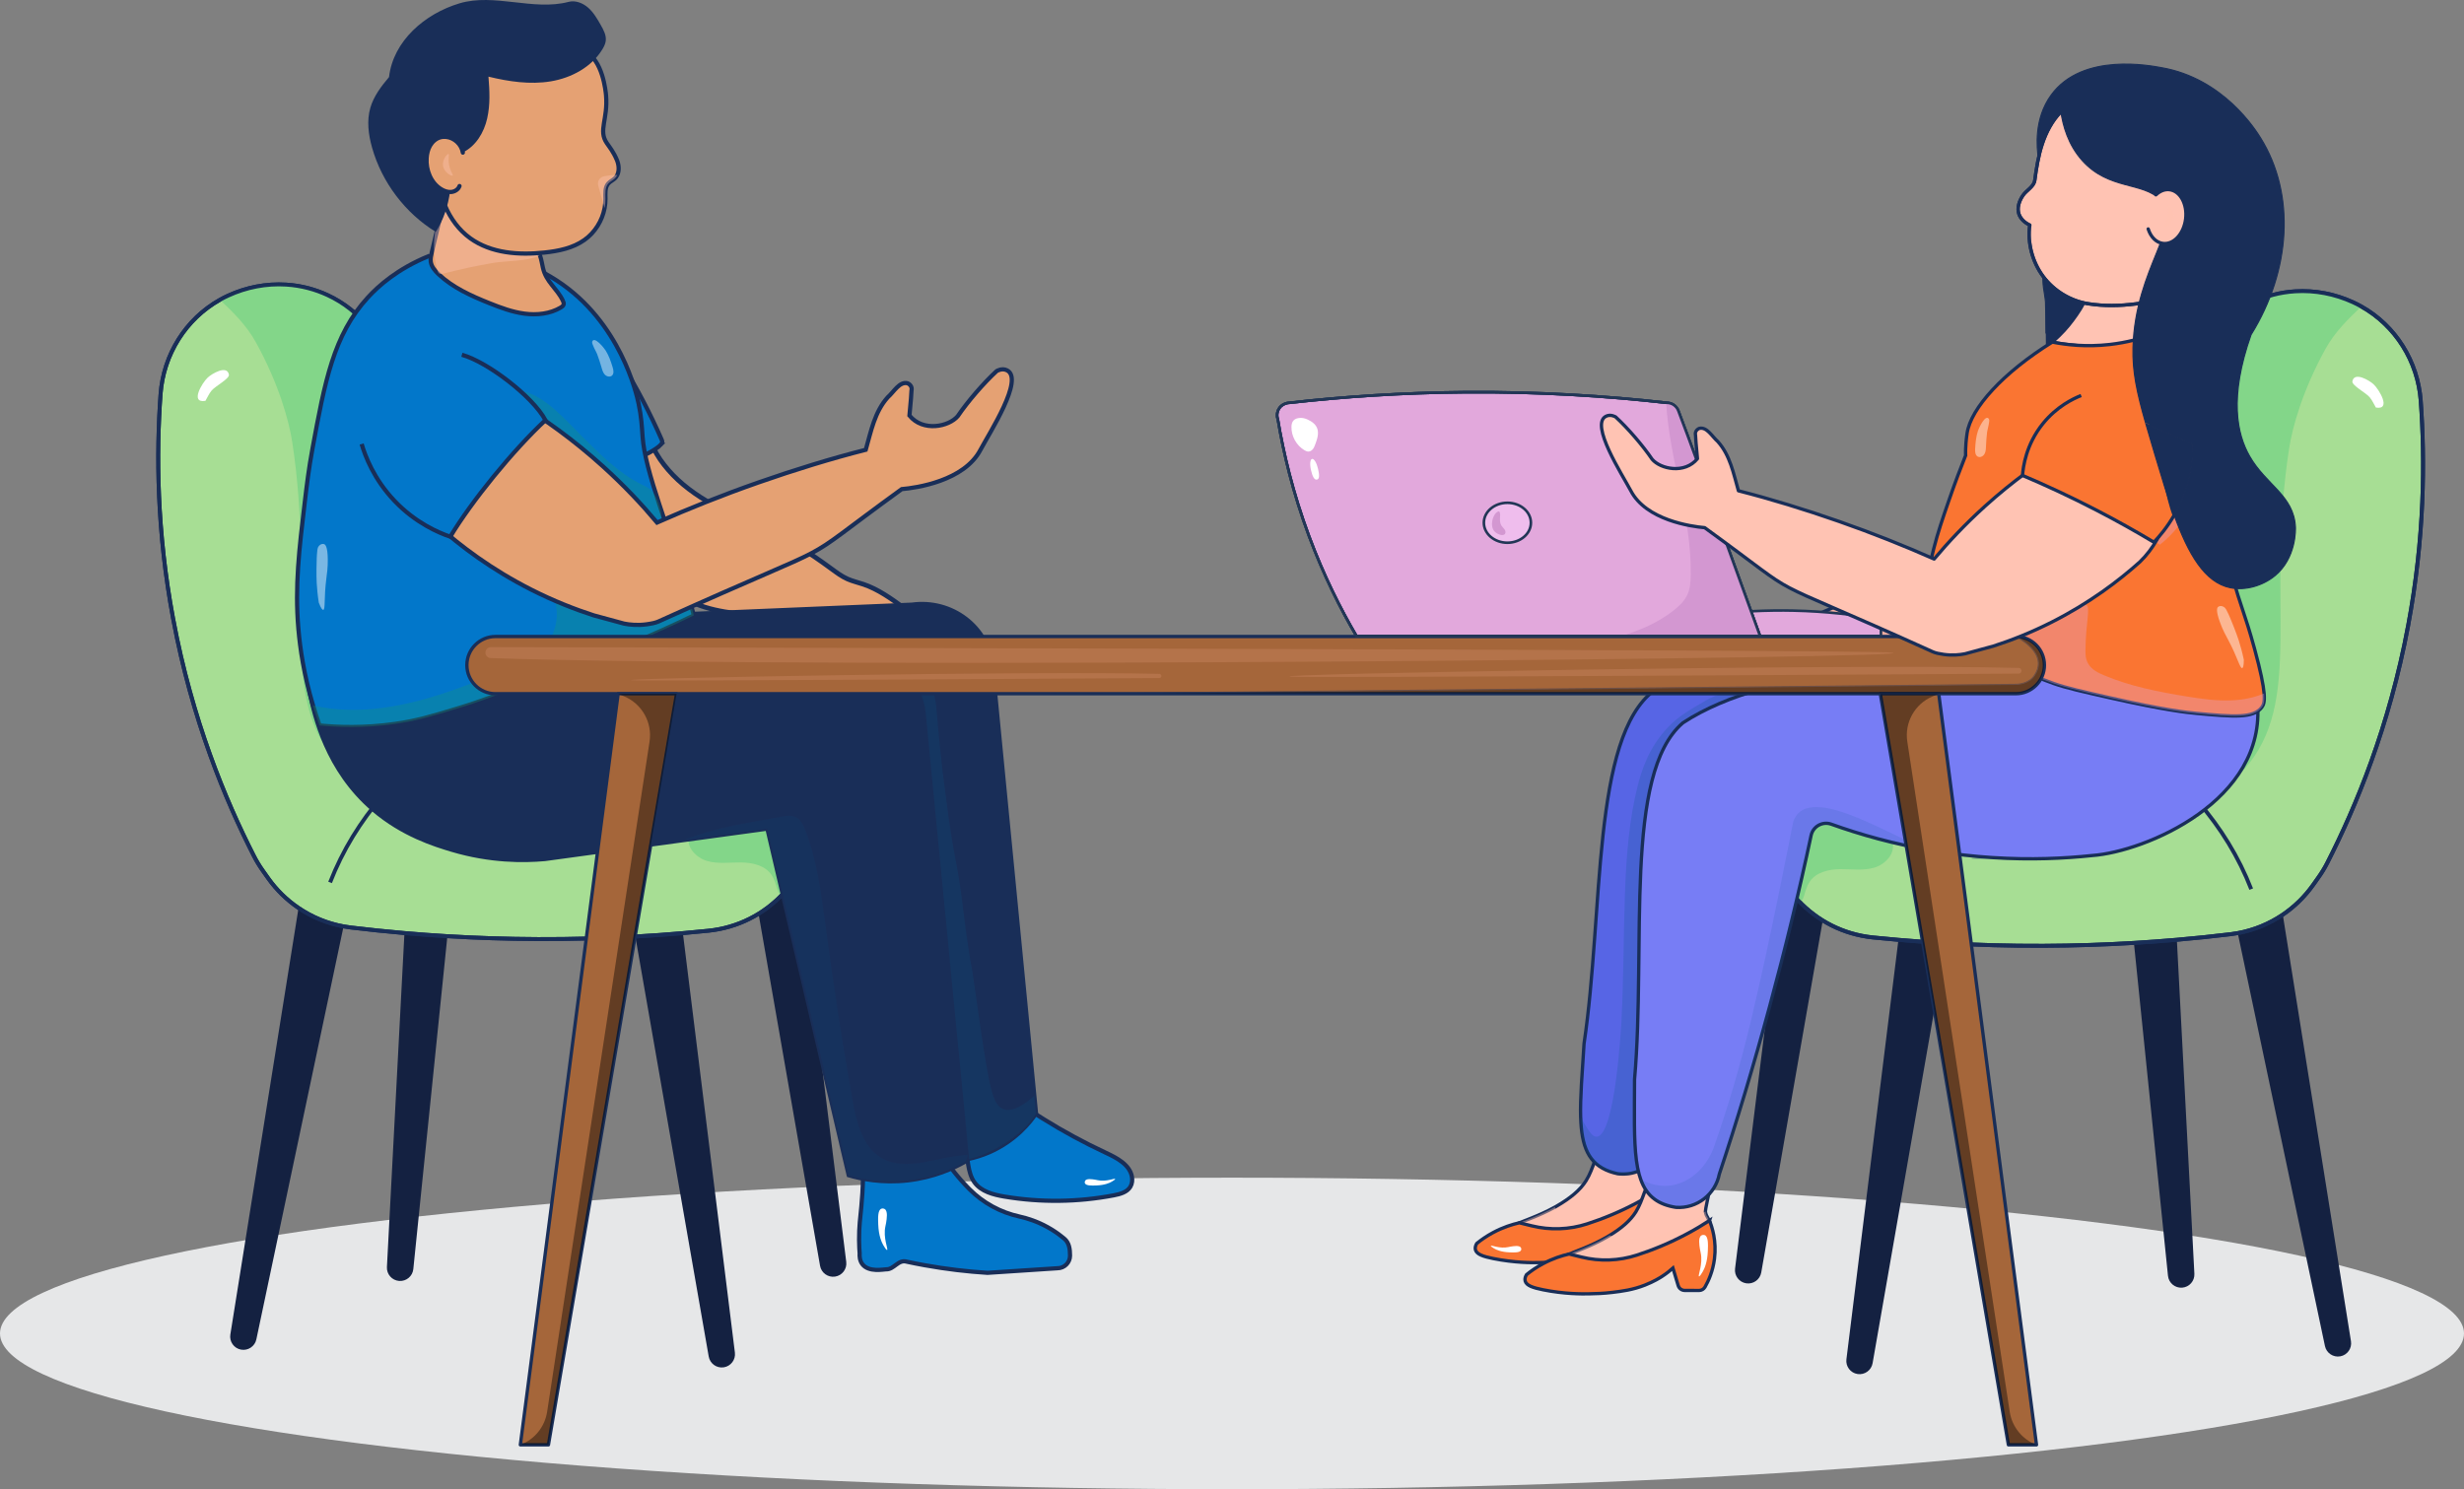 <svg xmlns="http://www.w3.org/2000/svg" viewBox="0 0.003 2821.04 1705.287" width="2821.04" height="1705.287"><rect x="0" y="0.003" width="2821.04" height="1705.287" fill="#808080" stroke="none"/>&#xa;  <g style="isolation: isolate;">&#xa;    <g data-name="Layer 1" id="Layer_1">&#xa;      <g>&#xa;        <ellipse style="fill: #e6e7e8;" ry="178.37" rx="1410.52" cy="1526.92" cx="1410.52"/>&#xa;        <g>&#xa;          <path style="fill: #e5a173; stroke: #192e58; stroke-miterlimit: 10; stroke-width: 5.41px;" d="M815.36,577.35c30.76,17.16,64.4,28.76,94.96,46.26,14.44,8.27,28.11,17.81,41.52,27.66,5.9,4.33,11.81,8.77,18.51,11.73,5.83,2.58,12.1,3.98,18.13,6.02,16.94,5.73,31.71,16.37,46.15,26.91,14.09,10.28,29.5,23.01,30.21,40.44-33.81,4.29-66.8-9.91-99.86-18.18-32.68-8.17-66.48-10.6-100.05-13.49-31.1-2.68-63.77-6.35-89.14-24.54-13.25-9.5-23.68-22.47-32.18-36.39-23.98-39.28-33.06-85.93-36.22-131.85-.26-3.8-.46-7.76.98-11.29,3.28-8.01,13.21-10.48,21.75-11.9,4.84-.81,10.25-1.49,14.27,1.32,4.67,3.27,1.24,6.47,1.73,10.1.58,4.34-.27,7.29,2.16,12.71,4.12,9.19,10.31,17.68,16.86,25.26,13.96,16.15,31.65,28.87,50.21,39.23Z"/>&#xa;          <path style="fill: #0277ca; stroke: #192e58; stroke-miterlimit: 10; stroke-width: 4.81px;" d="M1194.29,1281.15c23.09,14.35,47.03,27.32,71.67,38.82,12.75,5.95,27.33,13.49,29.95,27.31.74,3.92.33,8.15-1.69,11.58-3.74,6.34-11.74,8.51-18.98,9.89-41.17,7.86-83.73,8.36-125.07,1.47-12.91-2.15-26.87-5.75-34.55-16.35-4.15-5.74-5.9-12.84-7.08-19.83-3.27-19.3-2.94-39-2.6-58.57.05-2.88.12-5.84,1.27-8.47,1.26-2.89,3.7-5.09,6.18-7.03,10.4-8.16,30.85-20.6,43.27-11.71,6.14,4.39,10.41,12.72,16.31,17.81,6.59,5.7,13.94,10.49,21.33,15.08Z"/>&#xa;          <path style="fill: #192e58; stroke: #192e58; stroke-miterlimit: 10; stroke-width: 4.81px;" d="M433.33,738.73c5.92,27.82,19.8,88.98,72.66,134.32,33.88,29.07,70.71,40.42,90.28,46.25,44.15,13.14,82.44,12.71,106.33,10.59l254.79-34.82c35.1,144.41,70.18,288.81,105.28,433.22,5.21.84,14.2,1.95,25.52,1.44,12.57-.57,28.05-3.14,44.43-10.28,30.61-13.35,47.26-35.17,53.54-44.42l-1.99-20.46-47.77-490.73c-4.41-46.39-47.08-77.71-92.37-71.44l-315.65,13.28-13.18-127.28c-59.34-85.01-149.22-125.77-211.03-102.22-89.07,33.94-86.55,188.67-70.84,262.52Z"/>&#xa;          <path style="fill: #095889; mix-blend-mode: multiply; opacity: .2;" d="M655.37,749.06c58.16,81.77,171.76,71.64,259.32,94.16,71.5,15.74,128.88,69.92,131.67,144.65,11.34,113.99,6.22,231.62,41.83,341.88,37,1.78,86.8-32.52,97.97-54.69l-1.99-20.46c-19.1,17.5-29.6,17.44-35.09,15.56-12.48-4.26-16.35-23.76-27.73-101.75-3.06-20.99-5.65-39.22-7.69-53.82-3.68-20.23-6.14-36.73-7.69-47.84-3.49-25.07-3.75-33.14-7.54-57.27-2.7-17.21-3.66-20.06-6.98-39.26-4.41-25.51-6.85-44.37-9.4-64.07-3.38-26.11-7.12-59.24-10.25-98.24-.71-6.19-2.35-14.76-6.41-24.21,0,0-6.13-14.27-17.51-26.19-30.93-32.4-229.61-17.03-265.49-14.4-28.7,2.1-72.61,4.81-127.03,5.97Z"/>&#xa;          <g>&#xa;            <g>&#xa;              <path style="fill: #142141;" d="M275.95,1545.45h0c-8.1-1.49-13.53-9.17-12.23-17.3l98.47-616.1,60.23,11.04-128.91,610.57c-1.7,8.04-9.49,13.26-17.56,11.78Z"/>&#xa;              <path style="fill: #142141;" d="M456.99,1466.8h0c-8.21-.62-14.43-7.68-14-15.91l32.68-623.06,61.06,4.6-63.52,620.79c-.84,8.17-8.03,14.19-16.22,13.57Z"/>&#xa;            </g>&#xa;            <path style="fill: #142141;" d="M828.61,1565.71h0c-8.14,1.23-15.78-4.27-17.2-12.38l-107.35-614.61,60.54-9.15,76.78,619.29c1.01,8.15-4.65,15.62-12.78,16.85Z"/>&#xa;            <path style="fill: #142141;" d="M956.09,1461.83h0c-8.14,1.23-15.78-4.27-17.2-12.38l-107.35-614.61,60.54-9.15,76.78,619.29c1.01,8.15-4.65,15.62-12.78,16.85Z"/>&#xa;            <path style="fill: #a7de94; stroke: #192e58; stroke-miterlimit: 10; stroke-width: 4.48px;" d="M198.26,708.72c21.6,115.6,59.84,207.55,92.48,271.52,2.94,5.79,6.32,11.32,10.07,16.61,2.08,2.93,4.16,5.88,6.23,8.8,9.55,13.47,21.35,24.96,34.75,34.04,15.43,10.47,32.94,17.72,51.54,21.12,2.73.51,5.48.93,8.25,1.26,19.84,2.4,40.34,4.54,61.46,6.37,16.02,1.38,32.42,2.59,49.17,3.6,33.29,2,67.95,3.16,103.9,3.3,38.5.15,75.64-.92,111.29-2.94,18.55-1.03,36.69-2.35,54.42-3.88,9.87-.84,19.61-1.76,29.21-2.74,34.11-3.48,63.87-19.25,85.46-42.36,8.62-9.23,15.95-19.63,21.72-30.89,12.72-24.73,18.01-53.62,13.32-83.32-.48-2.93-.94-5.88-1.4-8.82-10.16-64.34-64.49-112.45-129.59-114.73-55.6-1.96-111.16-3.91-166.75-5.88-14.97-.54-29.4-3.49-42.86-8.54-41.75-15.6-74.23-51.21-84.81-96.43-19.14-81.73-38.26-163.43-57.38-245.16-9.41-40.18-36.29-74.42-73.76-91.74-13.68-6.32-29.47-10.89-47.33-12-22.95-1.43-45.57,3.06-66.18,12.48-3.3,1.5-6.53,3.15-9.66,4.9-39.14,21.98-64.67,62.77-67.97,108.02-4.98,68.36-4.41,156.8,14.42,257.41Z"/>&#xa;            <path style="fill: #83d689;" d="M251.82,343.29c15.03,14.28,30.2,28.89,41.14,48.68,26.55,48.06,37.98,90.55,41.56,113.8,27.17,176.3-17.97,289.92,51.66,367.77,20.9,23.36,43.86,34.26,49.66,36.89,92.67,42.06,264.62-.2,296.52,11.35,25.78,9.34-245.57-95.47-220.13-105.72,27.37-11.04,57.18-25.22,78.72-44.83-41.75-15.59-74.24-51.21-84.82-96.42-19.14-81.73-38.26-163.44-57.38-245.16-9.41-40.18-36.3-74.42-73.76-91.74-13.68-6.32-29.47-10.89-47.34-12-22.94-1.43-45.58,3.06-66.18,12.47-3.3,1.51-6.53,3.15-9.66,4.9Z"/>&#xa;            <path style="fill: none; stroke: #192e58; stroke-miterlimit: 10; stroke-width: 4.48px;" d="M549.92,838.92c-26.41-5.33-51.6,12.38-71.49,30.54-28.53,26.06-54.33,55.36-74.46,88.35-10.21,16.74-18.95,34.38-26.06,52.65"/>&#xa;            <path style="fill: #fff;" d="M235.2,458.99c2.26-3.89,4.07-8.14,6.97-11.66,4.42-5.36,20.83-13.69,19.93-18.4-2.16-11.35-19.51-1.07-24.37,3.52-6.29,5.94-20.63,29.6-2.53,26.54Z"/>&#xa;            <path style="fill: #83d689;" d="M809.47,985.86c12.53,3.7,25.93,1.59,39,1.72,13.08.12,27.56,3.42,34.85,14.27,7.87,11.73,5.24,24.5,13.18,21.58,8.62-9.23,15.95-19.63,21.72-30.89.93-6.18.84-12.39-.17-17.5-4.39-22.25-23.61-39.89-45.49-45.8-21.89-5.93-45.7-1.27-65.81,9.2-7.97,4.16-16.08,10.02-18.22,18.75-3.11,12.7,8.38,24.97,20.92,28.67Z"/>&#xa;            <path style="fill: none; stroke: #192e58; stroke-miterlimit: 10; stroke-width: 4.48px;" d="M198.26,708.72c21.6,115.6,59.84,207.55,92.48,271.52,2.94,5.79,6.32,11.32,10.07,16.61,2.08,2.93,4.16,5.88,6.23,8.8,9.55,13.47,21.35,24.96,34.75,34.04,15.43,10.47,32.94,17.72,51.54,21.12,2.73.51,5.48.93,8.25,1.26,19.84,2.4,40.34,4.54,61.46,6.37,16.02,1.38,32.42,2.59,49.17,3.6,33.29,2,67.95,3.16,103.9,3.3,38.5.15,75.64-.92,111.29-2.94,18.55-1.03,36.69-2.35,54.42-3.88,9.87-.84,19.61-1.76,29.21-2.74,34.11-3.48,63.87-19.25,85.46-42.36,8.62-9.23,15.95-19.63,21.72-30.89,12.72-24.73,18.01-53.62,13.32-83.32-.48-2.93-.94-5.88-1.4-8.82-10.16-64.34-64.49-112.45-129.59-114.73-55.6-1.96-111.16-3.91-166.75-5.88-14.97-.54-29.4-3.49-42.86-8.54-41.75-15.6-74.23-51.21-84.81-96.43-19.14-81.73-38.26-163.43-57.38-245.16-9.41-40.18-36.29-74.42-73.76-91.74-13.68-6.32-29.47-10.89-47.33-12-22.95-1.43-45.57,3.06-66.18,12.48-3.3,1.5-6.53,3.15-9.66,4.9-39.14,21.98-64.67,62.77-67.97,108.02-4.98,68.36-4.41,156.8,14.42,257.41Z"/>&#xa;          </g>&#xa;          <path style="fill: #fff;" d="M1272.65,1353.24c-2.28,1.27-7.54,3.84-17.3,4.22-5.4.21-11.94.46-13.22-2.53-.42-.98-.22-2.17.28-2.95,1.74-2.7,7.94-1.7,11.53-1.12,1.37.22,2.26.44,2.81.56,9.73,2.16,19.5-2.53,19.97-1.41.25.59-2.31,2.24-4.08,3.23Z"/>&#xa;          <path style="fill: #0277ca; stroke: #192e58; stroke-miterlimit: 10; stroke-width: 4.81px;" d="M1079.72,1324.38c7.15,10.94,16.89,23.88,29.92,37.04.12.12.25.25.37.37,15.65,15.74,35.58,26.52,57.25,31.28,4.83,1.06,9.98,2.51,15.36,4.47,16.52,6.04,28.41,14.54,35.69,20.64,5.85,4.71,6.77,12.17,6.77,19.65,0,7.96-6.46,14.42-14.42,14.42-26.69,1.75-53.37,3.51-80.06,5.26-22.65-1.42-46.8-4.17-72.17-8.75-6.92-1.25-13.69-2.6-20.32-4.02-9.86-2.88-14.46,9.19-23.74,8.77-2.31-.1-19.71,3.77-27.05-5.9-3.15-4.15-3.32-9.23-3.1-12.32-.26-3.41-.59-8.74-.65-15.27-.14-15.48,1.37-25.47,2.6-38.66.75-8.06,1.65-19.97,1.96-34.78.04-1.16.33-5.32,3.6-9.03,2.15-2.43,5.12-4.14,8.51-4.69,8.05.25,73.9-16.11,79.48-8.49Z"/>&#xa;          <path style="fill: #192e58; stroke: #192e58; stroke-miterlimit: 10; stroke-width: 4.81px;" d="M354.46,792.5c5.92,27.83,19.8,88.98,72.66,134.32,33.88,29.07,70.73,40.42,90.28,46.25,44.15,13.14,82.44,12.72,106.35,10.59l159.56-21.8,95.23-13.02,93.16,396.93c13.98,4.09,38,9.22,67.65,5.85,30.19-3.44,52.91-14.15,66.06-21.7.65-.37,1.29-.74,1.89-1.1l-.29-2.94-.32-3.39-49.16-504.87c-4.41-46.39-47.08-77.7-92.36-71.44l-315.65,13.28-13.19-127.28c-59.34-85-149.22-125.77-211.03-102.21-89.07,33.94-86.54,188.69-70.84,262.52Z"/>&#xa;          <path style="fill: #0277ca; stroke: #192e58; stroke-miterlimit: 10; stroke-width: 4.81px;" d="M756.27,509.51c.85-.89,1.7-1.88,1.88-3.1.17-1.16-.31-2.3-.78-3.37-13.08-29.83-28.21-58.76-45.25-86.53-6.69,11.89-8.42,25.86-9.62,39.45-1.82,20.57-2.76,41.21-2.79,61.86-.04,24.48,47.63,1.06,56.56-8.31Z"/>&#xa;          <path style="fill: #0277ca; stroke: #192e58; stroke-miterlimit: 10; stroke-width: 4.81px;" d="M341.61,719.86c1.9,22.4,6.22,52.54,16.79,87.94,2.21,7.42,4.69,15.07,7.48,22.92,20.52,2.01,50.5,3.24,86.01-1.76,24.94-3.51,41.78-8.54,72.91-18.03,29.54-8.99,39.91-13.61,138.76-50.95,30.61-11.56,37.19-13.99,50.95-19.59,33.83-13.81,61.19-26.59,79.89-35.71-2.01-7.84-4.12-15.54-6.27-23.11-21.95-77.16-49.51-140.27-52.43-181.5-.87-12.11-1.35-22.64-4.58-38.02-2.31-11.01-20.81-93.24-93.42-140.68-5.61-3.66-10.39-6.37-13.46-8.03-44.48-6.71-88.96-13.4-133.45-20.09-35.9,14.74-57.48,34.11-69.72,47.46-39.35,42.91-49.23,96.61-63.3,172.93-4.31,23.38-6.36,40.62-8.77,60.83-6.55,55.02-11.51,96.66-7.41,145.38Z"/>&#xa;          <path style="fill: #e5a173; stroke: #192e58; stroke-miterlimit: 10; stroke-width: 4.81px;" d="M644.51,344.44c.65,1.36,1.18,2.91.75,4.35-.46,1.54-1.9,2.55-3.29,3.37-12.26,7.26-27.24,8.85-41.36,7-14.13-1.85-27.62-6.89-40.83-12.21-20.66-8.31-41.46-17.67-57.65-32.97-4.16-3.93-8.16-8.6-8.95-14.28-.49-3.56.34-7.16,1.17-10.65,6.13-25.92,12.26-51.84,18.39-77.77,2.26,7.31,8.53,12.55,14.58,17.22,13.53,10.44,27.56,20.21,42.04,29.29,13.18,8.27,29.72,14.39,41.62,24.31,7.9,6.59,8.47,14.83,10.58,24.35,3.7,16.68,16.06,23.51,22.94,37.99Z"/>&#xa;          <path style="fill: #189675; mix-blend-mode: multiply; opacity: .32;" d="M358.4,807.8c2.21,7.42,4.69,15.07,7.48,22.92,20.52,2.01,50.5,3.24,86.01-1.76,24.94-3.51,41.78-8.54,72.91-18.03,29.54-8.99,39.91-13.61,138.76-50.95,30.61-11.56,37.19-13.99,50.95-19.59,33.83-13.81,61.19-26.59,79.89-35.71-2.01-7.84-4.12-15.54-6.27-23.11-22.26-8.72-43.92-19.66-66.98-26.01-21.37-5.88-71.01-10.4-85.77,12.51-3.44,5.34-3.56,10.23-1.71,14.97,11.75,30.09-4.43,63.89-34.47,75.77-27.7,10.96-55.17,22.67-83.32,32.42-50.56,17.52-105.43,28.66-157.49,16.57Z"/>&#xa;          <path style="fill: #ffc3b3; mix-blend-mode: multiply; opacity: .4;" d="M507.77,313.25c-1.74.44-3.77.84-5.17-.28-.89-.71-1.28-1.86-1.61-2.96-6.79-22.61-5.09-47.66,4.69-69.15,23.51,10.05,42.21,29.58,66.23,38.36,14.27,5.22,33.02,5.05,45.58,13.57-14.55,6.78-37.73,5.58-53.95,8.43-18.73,3.29-37.34,7.3-55.76,12.02Z"/>&#xa;          <path style="fill: #e5a173; stroke: #192e58; stroke-miterlimit: 10; stroke-width: 4.81px;" d="M500.04,188.94c.47,31.86,12.45,65.16,38.27,83.83,23.97,17.34,55.75,19.56,85.17,16.41,16.01-1.71,32.42-5.05,45.56-14.37,12.07-8.55,20.46-22.02,23.18-36.54.65-3.43.98-6.92.96-10.43-.04-6.18-.82-13.16,3.31-17.76,2.09-2.33,5.12-3.61,7.41-5.75,1.21-1.15,2.15-2.47,2.84-3.94,2.43-5.1,1.82-11.72-.43-17.11-4.01-9.58-8.75-15.28-11.54-19.34-10.08-14.69,1.44-27.11-.91-54.78-.35-4.12-3.93-41.53-24.21-49.69-8.52-3.43-13,1.12-30.51,5.13-33.18,7.59-62.28-1.09-95.76,7.27-5.93,1.48-12.09,3.31-16.47,7.56-4.4,4.26-6.4,10.35-8.26,16.18-9.62,30.38-19.07,61.46-18.6,93.32Z"/>&#xa;          <path style="fill: #192e58;" d="M650.91,2.16c7.93-2.08,16.48,1.32,22.61,6.76,6.13,5.44,10.29,12.7,14.34,19.82,3.16,5.56,6.43,11.62,5.68,17.97-.41,3.48-2.02,6.71-3.84,9.7-12.45,20.49-35.58,32.86-59.23,36.76-23.66,3.9-47.93.25-71.23-5.4,1.29,16.43,2.16,31.75-1.46,47.83-3.62,16.08-12.93,31.71-27.77,38.88-8.27-5.45-19.69-9.73-27.88-4.15-5.99,4.08-7.94,12.01-8.27,19.25-.31,6.95.52,14.2,4.11,20.17,3.58,5.97,10.38,10.36,17.29,9.56-2.36,16.64-7.33,32.03-16.34,46.23-35.08-21.59-61.62-56.66-72.88-96.28-4.24-14.91-6.34-30.95-2.03-45.84,3.85-13.27,12.46-24.59,21.38-35.15,4.81-41.33,40.86-72.54,80.73-84.46,39.87-11.91,84.53,8.9,124.78-1.65Z"/>&#xa;          <path style="fill: #e5a173; stroke: #192e58; stroke-linecap: round; stroke-linejoin: round; stroke-width: 4.81px;" d="M529.91,174.76c-1.39-9.3-9.67-17.06-19.02-18-2.3-.23-4.65-.09-6.88.53-4.9,1.36-8.98,4.99-11.55,9.39-2.56,4.39-3.71,9.5-4.02,14.58-.85,13.68,4.95,28.27,16.67,35.4,3.49,2.12,7.55,3.56,11.61,3.16s8.06-2.95,9.38-6.81"/>&#xa;          <path style="fill: #ffc3b3; mix-blend-mode: multiply; opacity: .4;" d="M686.62,218.75c1.87,6.51,3.74,13,5.6,19.52.65-3.43.98-6.92.96-10.43-.04-6.18-.82-13.16,3.31-17.76,2.09-2.33,5.12-3.61,7.41-5.75,1.21-1.15,2.15-2.47,2.84-3.94-4.14-.35-10.07.59-14.92,1.42-4.88.84-8.13,5.59-7,10.4.53,2.26,1.22,4.48,1.81,6.53Z"/>&#xa;          <path style="fill: #ffc3b3; mix-blend-mode: multiply; opacity: .4;" d="M514.18,188.89c1.46,7.77,5.11,11.37,4.16,12.17-1.25,1.05-9.63-3.37-11.04-10.7s4.74-14.54,6.28-14.03c1.16.38-.84,4.95.59,12.57Z"/>&#xa;          <path style="fill: #189675; mix-blend-mode: multiply; opacity: .32;" d="M734.87,554.93c3.68,1.8,7.52,3.48,10.5,6.29,2.26,2.12,3.93,4.8,5.36,7.56,4.16,8.01,6.5,16.96,6.8,25.98-5.2-.64-9.51-4.19-13.37-7.74-20.99-19.3-37.94-42.73-59.51-61.38-15.03-12.99-31.96-23.45-47.86-35.3-10.94-8.15-39.39-27.38-38.93-42.34,25.56,4.4,51.06,34.44,68.68,51.85,20.8,20.55,41.74,42.03,68.33,55.07Z"/>&#xa;          <path style="fill: #fff; opacity: .47;" d="M362.62,639.69c-.63,17.56-.04,27.76-.04,27.76.36,6.21,1.04,13.88,2.4,22.64,2.7,7.08,4.23,8.37,5.12,8.24,2.65-.41.61-13.42,3.59-36.3.64-4.94,1.71-11.82,1.6-21.57-.18-14.96-2.92-16.88-4.2-17.37-.73-.28-1.52-.3-2.33-.14-2.83.57-4.87,3.05-5.26,5.91-.08.62-.17,1.29-.25,1.99-.42,3.61-.56,6.48-.64,8.83Z"/>&#xa;          <path style="fill: #fff; opacity: .45;" d="M693.36,401.29c3.74,5.93,6.05,12.64,8.09,19.35.98,3.22,1.7,7.29-.86,9.49-2.29,1.97-6.05,1.04-8.13-1.15s-2.92-5.24-3.76-8.15c-1.5-5.23-3.2-10.41-5.09-15.51-.94-2.54-6.41-11.64-5.63-14,2.32-6.97,13.47,6.97,15.37,9.97Z"/>&#xa;          <path style="fill: #095889; mix-blend-mode: multiply; opacity: .11;" d="M783.31,961.86l95.23-13.02,93.16,396.93c13.98,4.09,38,9.22,67.65,5.85,30.19-3.44,52.91-14.15,66.06-21.7.56-1.34,1.1-2.68,1.59-4.04.42-1.15.82-2.29,1.19-3.45-.5.01-.99.04-1.5.06-33.58,1.75-69.66,20.36-98.28,2.89-21.34-13.02-27.83-40.49-32.2-65.09-11.77-66.09-22.08-132.43-30.91-198.97-5.01-37.71-9.66-75.94-23.58-111.34-2.15-5.46-4.86-11.23-10.03-14.02-5.21-2.8-11.58-1.85-17.39-.77-34.96,6.48-76.8,12.57-110.99,26.67Z"/>&#xa;          <path style="fill: #fff;" d="M1011.26,1425.76c-1.74-3.11-5.24-10.29-5.76-23.6-.28-7.36-.63-16.29,3.45-18.03,1.33-.57,2.96-.3,4.03.38,3.68,2.37,2.32,10.83,1.53,15.73-.3,1.87-.6,3.09-.77,3.84-2.95,13.28,3.46,26.6,1.92,27.24-.81.33-3.06-3.15-4.41-5.56Z"/>&#xa;          <path style="fill: #e5a173; stroke: #192e58; stroke-miterlimit: 10; stroke-width: 4.81px;" d="M476.94,490.91c22.81-38.97,75.57-53.14,116.82-29.01,29.1,17.78,62.43,41.28,96.5,72.09,24.48,22.13,44.99,44.09,61.99,64.39,35.42-15.67,74.15-31.23,116.08-45.91,41.28-14.45,83.69-27.49,122.86-37.43,5.98-20.95,10.16-43.39,25.17-60.09,7.18-6.33,13.39-18.32,22.64-16.09,3.13,1.25,5.51,4.37,4.57,8.32,0,2.61-.78,12.16-2.34,28.66,15.61,19.11,45.13,12.71,55.31.7,11.41-16.81,29.71-38,44.56-51.66.29-.18,6.16-3.73,11.81-.83,19.95,9.84-19.79,71.2-30.3,90.89-18.62,35.91-73.71,43.72-90.22,45.14-135.61,98.35-47.39,46.99-278.64,151.63-3.12,1.41-7.75,2.37-13.39,3.16-10.36,1.46-19.31.49-25.8-.78-11.58-3.14-23.16-6.29-34.73-9.43-21.6-6.98-45.7-16.39-71.13-29.24-46.05-23.27-81.69-50.33-107.74-73.67-33.18-32.48-42.74-78.9-24.03-110.86Z"/>&#xa;          <path style="fill: #0277ca; stroke: #192e58; stroke-miterlimit: 10; stroke-width: 4.81px;" d="M528.82,406.26c29.56,8.25,81.07,47.82,95.67,74.85-37.12,34.51-84.32,92.62-109,133.49-13.44-4.65-39.63-15.71-63.64-40.88-23.94-25.09-33.77-51.67-37.8-65.3"/>&#xa;        </g>&#xa;        <path style="fill: #192e58; stroke: #192e58; stroke-miterlimit: 10; stroke-width: 1.27px;" d="M2342.62,412.72c12.99,2.81,26.96-2.35,36.47-11.63,9.51-9.29,14.88-22.22,16.86-35.37,2.34-15.56.02-32.12-8.28-45.5-7.91-12.76-22.73-23.62-38.14-23.3-1.84,6.49-8.28,10.55-9.82,16.54-2.43,9.46,1.47,22.66,2.18,32.35.42,5.7.67,66.89.73,66.9Z"/>&#xa;        <g>&#xa;          <g>&#xa;            <path style="fill: #142141;" d="M2679.4,1553.13h0c8.1-1.49,13.53-9.17,12.23-17.3l-98.47-616.1-60.23,11.04,128.91,610.57c1.7,8.04,9.49,13.26,17.56,11.78Z"/>&#xa;            <path style="fill: #142141;" d="M2498.35,1474.49h0c8.21-.62,14.43-7.68,14-15.91l-32.68-623.06-61.06,4.6,63.52,620.79c.84,8.17,8.03,14.19,16.22,13.57Z"/>&#xa;          </g>&#xa;          <path style="fill: #142141;" d="M2126.74,1573.39h0c8.14,1.23,15.78-4.27,17.2-12.38l107.35-614.61-60.54-9.15-76.78,619.29c-1.01,8.15,4.65,15.62,12.78,16.85Z"/>&#xa;          <path style="fill: #142141;" d="M1999.26,1469.51h0c8.14,1.23,15.78-4.27,17.2-12.38l107.35-614.61-60.54-9.15-76.78,619.29c-1.01,8.15,4.65,15.62,12.78,16.85Z"/>&#xa;          <path style="fill: #a7de94; stroke: #192e58; stroke-miterlimit: 10; stroke-width: 4.48px;" d="M2757.08,716.4c-21.6,115.6-59.84,207.55-92.48,271.52-2.94,5.79-6.32,11.32-10.07,16.61-2.08,2.93-4.16,5.88-6.23,8.8-9.55,13.47-21.35,24.96-34.75,34.04-15.43,10.47-32.94,17.72-51.54,21.12-2.73.51-5.48.93-8.25,1.26-19.84,2.4-40.34,4.54-61.46,6.37-16.02,1.38-32.42,2.59-49.17,3.6-33.29,2-67.95,3.16-103.9,3.3-38.5.15-75.64-.92-111.29-2.94-18.55-1.03-36.69-2.35-54.42-3.88-9.87-.84-19.61-1.76-29.21-2.74-34.11-3.48-63.87-19.25-85.46-42.36-8.62-9.23-15.95-19.63-21.72-30.89-12.72-24.73-18.01-53.62-13.32-83.32.48-2.93.94-5.88,1.4-8.82,10.16-64.34,64.49-112.45,129.59-114.73,55.6-1.96,111.16-3.91,166.75-5.88,14.97-.54,29.4-3.49,42.86-8.54,41.75-15.6,74.23-51.21,84.81-96.43,19.14-81.73,38.26-163.43,57.38-245.16,9.41-40.18,36.29-74.42,73.76-91.74,13.68-6.32,29.47-10.89,47.33-12,22.95-1.43,45.57,3.06,66.18,12.48,3.3,1.5,6.53,3.15,9.66,4.9,39.14,21.98,64.67,62.77,67.97,108.02,4.98,68.36,4.41,156.8-14.42,257.41Z"/>&#xa;          <path style="fill: #83d689;" d="M2703.53,350.97c-15.03,14.28-30.2,28.89-41.14,48.68-26.55,48.06-37.98,90.55-41.56,113.8-27.17,176.3,17.97,289.92-51.66,367.77-20.9,23.36-43.86,34.26-49.66,36.89-92.67,42.06-264.62-.2-296.52,11.35-25.78,9.34,245.57-95.47,220.13-105.72-27.37-11.04-57.18-25.22-78.72-44.83,41.75-15.59,74.24-51.21,84.82-96.42,19.14-81.73,38.26-163.44,57.38-245.16,9.41-40.18,36.3-74.42,73.76-91.74,13.68-6.32,29.47-10.89,47.34-12,22.94-1.43,45.58,3.06,66.18,12.47,3.3,1.51,6.53,3.15,9.66,4.9Z"/>&#xa;          <path style="fill: none; stroke: #192e58; stroke-miterlimit: 10; stroke-width: 4.48px;" d="M2405.42,846.6c26.41-5.33,51.6,12.38,71.49,30.54,28.53,26.06,54.33,55.36,74.46,88.35,10.21,16.74,18.95,34.38,26.06,52.65"/>&#xa;          <path style="fill: #fff;" d="M2720.14,466.67c-2.26-3.89-4.07-8.14-6.97-11.66-4.42-5.36-20.83-13.69-19.93-18.4,2.16-11.35,19.51-1.07,24.37,3.52,6.29,5.94,20.63,29.6,2.53,26.54Z"/>&#xa;          <path style="fill: #83d689;" d="M2145.88,993.54c-12.53,3.7-25.93,1.59-39,1.72-13.08.12-27.56,3.42-34.85,14.27-7.87,11.73-5.24,24.5-13.18,21.58-8.62-9.23-15.95-19.63-21.72-30.89-.93-6.18-.84-12.39.17-17.5,4.39-22.25,23.61-39.89,45.49-45.8,21.89-5.93,45.7-1.27,65.81,9.2,7.97,4.16,16.08,10.02,18.22,18.75,3.11,12.7-8.38,24.97-20.92,28.67Z"/>&#xa;          <path style="fill: none; stroke: #192e58; stroke-miterlimit: 10; stroke-width: 4.48px;" d="M2757.08,716.4c-21.6,115.6-59.84,207.55-92.48,271.52-2.94,5.79-6.32,11.32-10.07,16.61-2.08,2.93-4.16,5.88-6.23,8.8-9.55,13.47-21.35,24.96-34.75,34.04-15.43,10.47-32.94,17.72-51.54,21.12-2.73.51-5.48.93-8.25,1.26-19.84,2.4-40.34,4.54-61.46,6.37-16.02,1.38-32.42,2.59-49.17,3.6-33.29,2-67.95,3.16-103.9,3.3-38.5.15-75.64-.92-111.29-2.94-18.55-1.03-36.69-2.35-54.42-3.88-9.87-.84-19.61-1.76-29.21-2.74-34.11-3.48-63.87-19.25-85.46-42.36-8.62-9.23-15.95-19.63-21.72-30.89-12.72-24.73-18.01-53.62-13.32-83.32.48-2.93.94-5.88,1.4-8.82,10.16-64.34,64.49-112.45,129.59-114.73,55.6-1.96,111.16-3.91,166.75-5.88,14.97-.54,29.4-3.49,42.86-8.54,41.75-15.6,74.23-51.21,84.81-96.43,19.14-81.73,38.26-163.43,57.38-245.16,9.41-40.18,36.29-74.42,73.76-91.74,13.68-6.32,29.47-10.89,47.33-12,22.95-1.43,45.57,3.06,66.18,12.48,3.3,1.5,6.53,3.15,9.66,4.9,39.14,21.98,64.67,62.77,67.97,108.02,4.98,68.36,4.41,156.8-14.42,257.41Z"/>&#xa;        </g>&#xa;        <path style="fill: #ffc3b3; stroke: #192e58; stroke-linecap: round; stroke-linejoin: round; stroke-width: 3.82px;" d="M1735.55,1402.69c.09.29.75.37,1.58.46,1.3.14,3.02.33,3.56,1.53.52,1.16-.84,2.32-.87,3.43v.06c-.18,8.1,6.63,15.04,14.32,17.58,7.71,2.54,16.1,1.61,24.12.38,33.43-5.11,66.38-14.92,95.87-31.49,1.77-1.01,25.18-10.01,27.1-21.84.38-2.41.27-4.64.27-4.64-.42-7.96-5.07-9.73-5.9-16.47-.14-1.15.57-4.68,2-11.74,1.86-9.14,2.47-10.3,1.77-12.03-1.99-4.91-13.45-5.23-18.03-5.93-16.22-2.5-32.89-2.05-48.93,1.38-1.45.31-2.94.68-4.07,1.63-1.2,1.02-1.78,2.56-2.33,4.04-2.88,7.88-5.67,15.87-10.12,22.98-6.83,10.95-18.46,20.28-33.43,28.95-.7.41-1.39.8-2.09,1.19-18.87,10.53-38.79,16.74-43.7,19.45-.8.46-1.2.8-1.12,1.07Z"/>&#xa;        <path style="fill: #ffc3b3; mix-blend-mode: multiply; opacity: .4;" d="M1736.67,1401.62c.13.52.28,1.03.46,1.53.2.57.43,1.15.7,1.7.55,1.17,1.22,2.28,1.99,3.33,1.71,2.33,3.85,4.37,6.14,6.16,10.57,8.27,24.73,11.77,37.94,9.37,6.21-1.13,12.12-3.48,17.97-5.8,19.57-7.79,39.35-15.68,56.54-27.84,6.36-4.5,12.3-9.55,18.24-14.6-13.16,6.36-27.33,10.26-41.43,14.14-12.91,3.54-26.01,7.11-39.41,7.28-4.64.05-10.24-.4-13.4-4.26-2.83-3.47-.99-6.92-2.05-10.45-18.87,10.53-38.79,16.74-43.7,19.45Z"/>&#xa;        <path style="fill: #fa7532; stroke: #192e58; stroke-miterlimit: 10; stroke-width: 3.82px;" d="M1900.23,1361.91c3.02,7.46,8.32,23.5,5.71,43.86-1.81,14.16-6.77,25.15-10.84,32.25-1.41,2.46-4.03,3.96-6.87,3.94-5.51-.05-10.87-.01-16.36-.05-3.45-.02-6.48-2.3-7.47-5.6l-5.99-19.99c-3.12,2.78-7.33,6.2-12.66,9.65-2.24,1.45-9.13,5.78-19.32,9.79-14.06,5.54-26.43,7.06-37.34,8.38-10.78,1.3-18.78,1.48-26.79,1.64-8.05.16-28.32.3-52.75-4.65-11.28-2.28-18.98-4.75-20.34-10.06-.68-2.67.42-5.32,1.54-7.21,4.92-4,11.09-8.35,18.57-12.38,11.38-6.12,21.97-9.42,30.19-11.28,4.72,1.16,9.43,2.33,14.15,3.49,20.95,5.18,42.93,4.41,63.47-2.24,8.97-2.9,18.38-6.35,28.13-10.45,21.92-9.22,40.26-19.56,54.98-29.1Z"/>&#xa;        <path style="fill: #ffc3b3; stroke: #192e58; stroke-linecap: round; stroke-linejoin: round; stroke-width: 3.82px;" d="M1797.65,1440.42c.51,1.16-.84,2.32-.88,3.44-.04,1.29.11,2.56.42,3.77,1.57,6.45,7.42,11.73,13.91,13.86,7.71,2.55,16.09,1.62,24.12.38,33.43-5.1,66.38-14.92,95.85-31.49,1.78-.99,25.18-10.01,27.1-21.83.4-2.41.28-4.65.28-4.65-.01-.27-.04-.52-.05-.78-.68-7.3-5.05-9.17-5.85-15.68-.01-.1-.01-.22-.01-.34,0-1.43.7-4.93,2.01-11.4,1.85-9.15,2.47-10.3,1.76-12.05-1.98-4.9-13.44-5.21-18.03-5.93-16.2-2.5-32.88-2.05-48.93,1.38-1.44.32-2.94.68-4.07,1.63-1.19,1.02-1.78,2.56-2.32,4.04-2.88,7.88-5.69,15.87-10.12,22.99-6.27,10.05-16.56,18.73-29.78,26.77-1.2.74-2.41,1.47-3.66,2.18-18.26,10.57-38.09,17.01-44.67,20.09-1.54.73-2.36,1.26-2.24,1.63.1.34.96.38,1.95.5,1.25.14,2.72.4,3.2,1.48Z"/>&#xa;        <path style="fill: #ffc3b3; mix-blend-mode: multiply; opacity: .4;" d="M1794.45,1438.94c-.01.89.08,1.78.24,2.65.42,2.19,1.29,4.21,2.5,6.04,2.84,4.35,7.53,7.6,12.53,9.25,7.11,2.35,14.83,2,22.28,1.29,33.11-3.16,65.56-13.14,94.73-29.13,9.47-5.19,18.7-11.09,26.08-18.98,1.98-2.12,3.88-4.45,5.58-6.94-.68-7.3-5.05-9.17-5.85-15.68-.01-.1-.01-.22-.01-.34-16.18,13.47-35.78,22.93-56.27,27.68-11.5,2.65-23.35,3.82-35.15,3.35-5.79-.23-11.66-.87-17.01-3.12-.34-.15-.7-.31-1.05-.47-1.2.74-2.41,1.47-3.66,2.18-18.26,10.57-38.09,17.01-44.67,20.09-.18.69-.28,1.4-.29,2.13Z"/>&#xa;        <path style="fill: #fa7532; stroke: #192e58; stroke-miterlimit: 10; stroke-width: 3.82px;" d="M1957.18,1397.66c3.02,7.46,8.32,23.5,5.71,43.86-1.81,14.16-6.77,25.15-10.84,32.25-1.41,2.46-4.03,3.96-6.87,3.94-5.51-.05-10.87-.01-16.36-.05-3.45-.02-6.48-2.3-7.47-5.6l-5.99-19.99c-3.12,2.78-7.33,6.2-12.66,9.65-2.24,1.45-9.13,5.78-19.32,9.79-14.06,5.54-26.43,7.06-37.34,8.38-10.78,1.3-18.78,1.48-26.79,1.64-8.05.16-28.32.3-52.75-4.65-11.28-2.28-18.98-4.75-20.34-10.06-.68-2.67.42-5.32,1.54-7.21,4.92-4,11.09-8.35,18.57-12.38,11.38-6.12,21.97-9.42,30.19-11.28,4.72,1.16,9.43,2.33,14.15,3.49,20.95,5.18,42.93,4.41,63.47-2.24,8.97-2.9,18.38-6.35,28.13-10.45,21.92-9.22,40.26-19.56,54.98-29.1Z"/>&#xa;        <path style="fill: #edac9f; stroke: #192e58; stroke-linecap: round; stroke-linejoin: round; stroke-width: 3.82px;" d="M1959.89,768.18c9.53-19.8,35.19-31.86,35.19-31.86,13.83-6.96,30.28-14.06,49.23-20.09,6.72-2.14,13.23-3.98,19.51-5.57l154.64-65.67,48.44-162.74c20.04-30.91,54.41-43.59,86.92-28.41,30.1,14.05,45.64,50.15,34.38,83.33l-87.58,160.04-4.74,8.66c-4.72,8.54-12.95,15.09-23.22,17.37,0,0-131.74,29.24-183.56,40.74-14.07,10.85-36.89,16.22-58.71,17.67-11.93-.97-49.57,23.7-51.91,8.58-9.3,5.48-18.48-2.29-13.11-10.94-1.34.23-5.13.72-6.83-1.36-2.12-2.58.27-7.54,1.33-9.75Z"/>&#xa;        <path style="fill: #ffc3b3; mix-blend-mode: multiply; opacity: .4;" d="M2188.34,703.01c-8.75,3.73-18.17,6.02-26.37,10.84,4.12,1.31,8.57.61,12.83-.15,17.15-3.06,34.15-6.92,50.93-11.58,1.26-.35,2.6-.75,3.45-1.75.9-1.05,1.06-2.53,1.17-3.92.55-6.47,4.41-20,2.19-25.97-3.1-8.34-8.19,3.63-11,7.15-4.44,5.57-9.58,10.59-15.25,14.91-3.99,3.04-12.7,10.46-17.94,10.46Z"/>&#xa;        <path style="fill: #ffc3b3; stroke: #192e58; stroke-linecap: round; stroke-linejoin: round; stroke-width: 3.82px;" d="M2349.35,391.93c6.63,1.17,16.3,2.65,28.07,3.66,16.3,1.4,31.96,2.65,51.78-.27,16.94-2.49,29.27-6.91,32.72-8.18,14.09-5.23,27.32-12.51,39.79-21.81-3.53-.75-9.5-2.51-15.36-7.06-6.3-4.88-9.27-10.48-11.18-14.2-8.01-15.49-7-32-6.08-39.52-24.59,1.61-49.17,3.23-73.76,4.84-.2,3.93-.7,8.96-1.9,14.72-.87,4.18-2.1,8.76-3.86,13.56-4.63,12.63-10.77,21.03-16.36,28.67-6.22,8.5-13.39,16.28-21.89,23.84-.65.59-1.31,1.16-1.98,1.75Z"/>&#xa;        <path style="fill: #ffc3b3; mix-blend-mode: multiply; opacity: .4;" d="M2386.31,349.73c.11-.9,27.45,4.44,58.19-.43,12.31-1.95,22.29-5.08,29.16-7.61-4.62,10.1-11.45,23.25-17.21,32.74-3.93,6.47-6.74,13.64-8.62,13.13-1.89-.51.18-7.73-1.36-13.39-5.65-20.75-60.31-23.18-60.15-24.44Z"/>&#xa;        <g>&#xa;          <path style="fill: none; stroke: #192e58; stroke-linecap: round; stroke-linejoin: round; stroke-width: 3.82px;" d="M1971.68,790.93c3.57-5.82,10-14.6,20.59-22.3,7.48-5.44,14.69-8.62,20.13-10.52"/>&#xa;          <path style="fill: none; stroke: #192e58; stroke-linecap: round; stroke-linejoin: round; stroke-width: 3.82px;" d="M1985.63,801.07c2.34-3.7,6.26-8.92,12.41-13.71,8.26-6.42,16.52-8.93,21.3-10"/>&#xa;        </g>&#xa;        <path style="fill: #5765e5; stroke: #192e58; stroke-linecap: round; stroke-linejoin: round; stroke-width: 3.82px;" d="M1809.73,1279.55c.97,32.6,8.57,53.2,33.54,62.02,2.7.94,5.62,1.77,8.76,2.45.83.11,1.64.18,2.44.24,2.82.22,5.61.18,8.34-.09.59-.05,1.14-.11,1.6-.16.52-.06.94-.13,1.25-.18.47-.06.93-.15,1.39-.24.23-.04.47-.09.71-.14.29-.05.59-.11.87-.19,1.02-.23,2.04-.5,3.03-.8.37-.1.75-.22,1.12-.34.46-.15.92-.31,1.38-.47.91-.33,1.81-.69,2.7-1.07.45-.19.88-.38,1.31-.6,1.31-.61,2.59-1.27,3.84-2.01.42-.24.83-.5,1.24-.75.31-.19.62-.4.93-.6.5-.32.98-.66,1.47-1.01.2-.14.41-.29.61-.45.57-.42,1.13-.85,1.68-1.3h.01c.62-.52,1.22-1.05,1.82-1.58.57-.51,1.13-1.03,1.68-1.58.06-.06.13-.13.19-.2.51-.5.99-1.02,1.49-1.54.03-.04.06-.08.1-.12.5-.56.99-1.15,1.48-1.73.01-.01.03-.03.04-.04.4-.5.79-.99,1.17-1.5.17-.2.32-.42.47-.64.42-.57.82-1.15,1.21-1.73,2.83-4.27,4.98-9.05,6.31-14.21,26.48-66.27,52.51-137.02,77.28-212.12,21.43-64.98,40.16-127.84,56.54-188.23,48.67,14.46,102.57,28.12,161.3,39.55,54.51,10.61,105.85,17.86,153.23,22.73,22.48-.68,62.86-4.98,104.31-29.02,15.09-8.76,107.57-62.19,95.11-135.13-8.48-49.59-61.12-91.77-104.92-88.04-26.12,2.22-52.54,19.81-61.31,28.17-.1.1-.2.2-.31.29-18.56,17.72-16.28-10.48-41.19-16.62-43.84-10.82-126.31,15.21-188.09,13.45-88.55-2.51-162.22,11.01-214.21,24.73-11.28,2.55-29.96,8.17-47.93,21.95-71.63,54.07-57.43,252.31-80.12,404.31-2.09,33.92-4.58,62.08-3.9,84.56Z"/>&#xa;        <path style="fill: #095889; mix-blend-mode: multiply; opacity: .2;" d="M1809.73,1279.55c.97,32.6,8.57,53.2,33.54,62.02,2.7.94,5.62,1.77,8.76,2.45,5.11.66,9.88.28,12.38-.01.52-.06.94-.13,1.25-.18.37-.05.57-.09.57-.09.27-.05.55-.1.82-.15.23-.04.47-.09.71-.14.29-.05.59-.11.87-.19,1.02-.23,2.04-.5,3.03-.8.37-.1.75-.22,1.12-.34.46-.15.92-.31,1.38-.47.91-.33,1.81-.69,2.7-1.07.45-.19.88-.38,1.31-.6,1.31-.61,2.59-1.27,3.84-2.01.42-.24.83-.5,1.24-.75.31-.19.62-.4.93-.6.5-.32.98-.66,1.47-1.01.2-.14.41-.29.61-.45.57-.42,1.13-.85,1.68-1.3h.01c.62-.52,1.22-1.05,1.82-1.58.57-.51,1.13-1.03,1.68-1.58.06-.06.13-.13.19-.2.51-.5.99-1.02,1.49-1.54.03-.04.06-.08.1-.12.5-.56.99-1.15,1.48-1.73.01-.01.03-.03.04-.04.4-.5.79-.99,1.17-1.5.17-.2.32-.42.47-.64.42-.57.82-1.15,1.21-1.73,7.85-64.8,3.28-130.64,8.11-195.83,3.35-45.21,11.22-89.94,19.08-134.57,3.58-20.36,7.22-40.88,14.98-60.03,6.54-16.11,15.9-30.95,26.1-45.05,11.82-16.32,24.81-31.69,37.93-46.98,9.38-10.93,64.98-36.26,68.01-50.38.38-1.77,39.41-13.52,33.68-19.46-5.51-5.7-67.45,5.03-73.56,6.4-60.87,13.51-77.73,24.11-77.73,24.11-22.35,13.05-33.52,19.57-45,31.85-21.99,23.48-29.95,49.9-34.06,66.05-19.56,76.69-13.6,168.4-18.65,268.52-.33,6.62-7.1,132.23-28.28,133.79-6.53.48-11.38-11.08-18.48-22.03Z"/>&#xa;        <path style="fill: #777df5; stroke: #192e58; stroke-linecap: round; stroke-linejoin: round; stroke-width: 3.82px;" d="M1873.47,1328.38c.78,6.03,1.84,11.56,3.23,16.61.54,1.93,1.12,3.79,1.77,5.57,3.45,9.69,8.54,17.26,15.99,22.72h0c6.28,4.62,14.25,7.7,24.34,9.26,24.08,1.66,45.19-15.03,49.65-38.14,39.57-118.49,78.48-261.98,105.06-387.71,2.21-10.44,13.12-16.5,23.16-12.9,32.72,11.74,72.14,23.04,117.4,30.53,1.61.27,3.21.54,4.83.79,21.01,3.33,41.18,5.51,60.35,6.78.61.05,1.21.09,1.82.13,44.08,2.83,82.85.97,114.34-2.36,60.76-4.37,199.88-62.62,189.06-175.96-1.19-4.39-2.6-8.62-4.22-12.68-28.11-70.71-117.53-91.83-165.34-36.96-17.43,19.02-43.45,27.69-68.81,23.04-125.54-23.07-318.77-15.36-419.34,50.61-68.2,58.32-41.95,255.33-55.37,408.43-.04,37.96-.97,68.79,2.09,92.26Z"/>&#xa;        <path style="fill: #fa7532; stroke: #192e58; stroke-miterlimit: 10; stroke-width: 3.82px;" d="M2202.6,710.13c16.74,6.1,40.09,16.04,67.07,32.45,4.2,2.55,4.4,2.78,8.63,5.33,34.52,20.78,63.19,31.32,73.21,34.84,14.48,5.07,31.64,8.94,65.93,16.67,60.86,13.7,85.89,16.39,97,17.43,43.47,4.03,65.41,5.79,75.05-6.83,1.86-2.43,3.57-5.75,2.69-16.01-.8-9.52-3.84-25.05-11.04-51.43-11.19-40.95-16.22-48.75-24.92-81.87-9.43-35.94-14.15-53.91-14.07-75.16.09-24.32,4.04-38.54,2.92-74.5-.27-8.77-1.12-18.45-2.92-30.09-7.78-50.41-25.97-89.9-40.44-115.74-16.93,10.11-46.71,24.82-86.46,29.28-26.72,3-49.4.41-65.55-2.79-56.32,35.02-93.39,75.75-97.59,104.51-2.29,15.72-1.64,25.29-1.64,25.29-5.18,12.97-12.05,30.84-19.46,52.38-6.96,20.22-12.42,36.06-16.97,54.06-4.95,19.55-10.27,47.32-11.44,82.17Z"/>&#xa;        <path style="fill: #ffc3b3; stroke: #192e58; stroke-linecap: round; stroke-linejoin: round; stroke-width: 3.82px;" d="M2359.18,128.4c-9.87,10.17-16.58,23.08-21.01,36.55-4.43,13.46-6.68,27.54-8.55,41.59-.97,7.32-9.58,11.29-13.69,17.43-4.11,6.14-6.8,13.9-4.53,20.92,1.89,5.85,6.96,10.22,12.53,12.82-2.88,20.51,2.9,42.17,15.24,58.8,12.34,16.64,31.37,28.15,51.84,31.34,35.7,5.58,72.64-1.42,107.42-11.2,4.68-1.32,9.51-2.84,13.1-6.12,4.79-4.38,6.57-11.11,7.69-17.51,3.24-18.47,2.54-30.83,2.54-30.83-2.38-29.59-3.79-47.14-13.3-66.99-16.33-34.09-44.89-50.66-63.05-61.19-33.63-19.51-66.08-24.41-86.23-25.61Z"/>&#xa;        <path style="fill: #095889; mix-blend-mode: multiply; opacity: .2; stroke: #192e58; stroke-miterlimit: 10; stroke-width: 1.27px;" d="M2279.25,981.88c-7.24.18-14.47.61-21.7,1.11,7.84.43,15.69.17,23.52-.98.4-.05.8-.11,1.2-.18-1.01.01-2.01.04-3.02.05Z"/>&#xa;        <path style="fill: #095889; mix-blend-mode: multiply; opacity: .11;" d="M1878.47,1350.56c3.45,9.69,8.54,17.26,15.99,22.72h0c25.75,20.38,68.99,4.43,73.99-28.89,39.57-118.49,78.48-261.97,105.06-387.71,2.21-10.44,13.12-16.5,23.16-12.9,32.72,11.74,72.14,23.04,117.4,30.53-35.74-6.63-143.08-83.05-160.98-33.58-3.97,20.39-27.38,140.23-47.98,226.16-6.83,28.49-12.71,50.61-19.03,72.33-8.64,29.68-16.8,54.16-22.84,71.48-8.45,25.9-28.59,44.36-51.69,46.93-14.85,1.66-26.93-3.7-33.07-7.08Z"/>&#xa;        <path style="fill: #e2a8dc; mix-blend-mode: multiply; opacity: .34;" d="M2516.83,504.37c2.19,11.68,6.96,45.63-11.52,80.7-10.14,19.24-23.51,31.66-32.54,38.71-1.43-.95-2.87-1.92-4.32-2.91-1.6-1.09-3.18-2.18-4.73-3.26-.12-5.72.33-14.26,3.39-23.97,2.05-6.51,4.46-11.1,6.31-14.41,14.13-25.18,29.29-49.68,43.42-74.87Z"/>&#xa;        <path style="fill: #e2a8dc; mix-blend-mode: multiply; opacity: .34;" d="M2273.79,743.11c17.11,11.82,43.25,27.54,77.73,39.64,7.35,2.58,26.75,7.85,65.93,16.67,60.86,13.7,85.88,16.39,97,17.43,43.47,4.03,65.41,5.79,75.05-6.83,1.86-2.43,3.57-5.75,2.69-16.01-11.41,4.91-23.97,7.32-36.42,7.94-17.94.89-35.85-1.73-53.57-4.65-31.7-5.21-63.51-11.49-93.13-23.94-6.97-2.93-14.2-6.55-18.1-13.03-3.37-5.59-3.34-11.26-3.31-15.23.2-31.73,6.03-49.55.96-52.35-2.37-1.31-5.21,1.72-15.61,8.06-1.62.98-10.31,5.36-27.7,14.1-20.35,10.23-30.63,15.39-35.76,17.12-4.23,1.43-11.05,3.53-24.18,7.55-4.84,1.49-8.85,2.7-11.58,3.53Z"/>&#xa;        <path style="fill: #ffc3b3; mix-blend-mode: multiply; opacity: .4;" d="M2328.1,252.29c1.72-.04,3.16-.45,3.35-.5,1.34-.39,2.37-.92,3.05-1.34-1.34.79-2.05,2.31-2.62,3.76-1.08,2.78-1.9,5.66-2.72,8.53-1.48,5.2-2.96,10.4-4.44,15.6-.3-.76-.74-1.97-1.11-3.49-1.95-8.15,1.62-11.25-.82-16.4-1.77-3.74-4.85-6.5-4.85-6.5-1.11-1-2.15-1.7-2.01-1.97.34-.65,7.1,2.42,12.16,2.31Z"/>&#xa;        <path style="fill: none; stroke: #192e58; stroke-linecap: round; stroke-linejoin: round; stroke-width: 3.82px;" d="M2359.18,128.4c-9.87,10.17-16.58,23.08-21.01,36.55-4.43,13.46-6.68,27.54-8.55,41.59-.97,7.32-9.58,11.29-13.69,17.43-4.11,6.14-6.8,13.9-4.53,20.92,1.89,5.85,6.96,10.22,12.53,12.82-2.88,20.51,2.9,42.17,15.24,58.8,12.34,16.64,31.37,28.15,51.84,31.34,35.7,5.58,72.64-1.42,107.42-11.2,4.68-1.32,9.51-2.84,13.1-6.12,4.79-4.38,6.57-11.11,7.69-17.51,3.24-18.47,2.54-30.83,2.54-30.83-2.38-29.59-3.79-47.14-13.3-66.99-16.33-34.09-44.89-50.66-63.05-61.19-33.63-19.51-66.08-24.41-86.23-25.61Z"/>&#xa;        <path style="fill: #192e58; stroke: #192e58; stroke-miterlimit: 10; stroke-width: 1.27px;" d="M2604.35,659.49c-13.38,10.9-33.23,17.14-50.82,13.55-29.51-6.02-48.23-38.82-64.33-83.12,4.56-7.88,8.89-16.94,12.46-27.19,7.62-21.88,9.01-41.22,8.9-54.22l-53.89-23.44c-10.34-36.15-15.35-59.75-14.61-87.21,2.53-92.7,59.24-140.02,30.98-169.32-19.59-20.32-58.46-10.9-88.79-44.4-16.58-18.31-22.41-40.34-24.74-56.18-6.01,6.95-13.57,17.37-19.28,31.41-3.32,8.18-5.27,15.75-6.44,22.14-1.9-12.44-5.22-45.5,14.59-72.7,36.02-49.5,114.95-33.29,126.01-31.4,71.45,12.26,108.47,71.98,113.9,80.72,39.89,64.23,34.68,151.66-11.04,225.21-25.55,72.49-15.81,114.14-1.7,138.92,18.93,33.25,50.69,44.93,52.52,81.32.1,2.02,1.25,35.58-23.72,55.91Z"/>&#xa;        <path style="fill: #ffc3b3; stroke: #192e58; stroke-linecap: round; stroke-linejoin: round; stroke-width: 3.82px;" d="M2459.46,262.18c2.89,9.09,9.12,15.64,17.01,16.59,12.24,1.48,23.83-11.11,25.88-28.11,2.05-17-6.21-31.98-18.45-33.46-5.6-.68-11.06,1.59-15.54,5.87"/>&#xa;        <path style="fill: #ffc3b3; mix-blend-mode: multiply; opacity: .4;" d="M2481.51,248.32c-1.46,7.77-5.11,11.37-4.16,12.17,1.25,1.05,9.63-3.37,11.04-10.7s-4.74-14.54-6.28-14.03c-1.16.38.84,4.95-.59,12.57Z"/>&#xa;        <path style="fill: #fff;" d="M1949.55,1456.01c1.74-3.11,5.24-10.29,5.76-23.6.28-7.36.63-16.29-3.45-18.03-1.33-.57-2.96-.3-4.03.38-3.68,2.37-2.32,10.83-1.53,15.73.3,1.87.6,3.09.77,3.84,2.95,13.28-3.46,26.6-1.92,27.24.81.33,3.06-3.15,4.41-5.56Z"/>&#xa;        <path style="fill: #fff;" d="M1710.98,1429.84c2.28,1.27,7.54,3.84,17.3,4.22,5.4.21,11.94.46,13.22-2.53.42-.98.22-2.17-.28-2.95-1.74-2.7-7.94-1.7-11.53-1.12-1.37.22-2.26.44-2.81.56-9.73,2.16-19.5-2.53-19.97-1.41-.25.59,2.31,2.24,4.08,3.23Z"/>&#xa;        <path style="fill: #fff; opacity: .47;" d="M2553.29,707.51c6.82,16.2,9.89,25.94,9.89,25.94,1.87,5.94,3.95,13.35,5.79,22.02-.01,7.58-.98,9.33-1.87,9.52-2.62.56-5.33-12.33-16.24-32.66-2.36-4.39-5.8-10.44-9.15-19.6-5.14-14.05-3.26-16.82-2.24-17.73.58-.52,1.32-.82,2.13-.95,2.85-.47,5.63,1.12,7.01,3.66.3.55.62,1.15.94,1.78,1.67,3.22,2.82,5.86,3.73,8.03Z"/>&#xa;        <path style="fill: #fff; opacity: .45;" d="M2264.63,493.17c-2.23,6.65-2.88,13.72-3.28,20.72-.19,3.36.08,7.48,3.08,9.01,2.69,1.37,6.12-.42,7.62-3.04s1.6-5.79,1.72-8.81c.22-5.44.64-10.87,1.27-16.27.31-2.69,3.47-12.83,2.15-14.93-3.9-6.22-11.44,9.96-12.57,13.33Z"/>&#xa;        <g>&#xa;          <g>&#xa;            <path style="fill: #a5663a; stroke: #192e58; stroke-linecap: round; stroke-linejoin: round; stroke-width: 3.82px;" d="M2340.69,761.62c0,9.04-3.66,17.24-9.61,23.16-5.93,5.95-14.12,9.61-23.16,9.61H567.31c-18.11,0-32.78-14.67-32.78-32.78,0-9.04,3.66-17.24,9.61-23.16,5.93-5.93,14.12-9.59,23.16-9.59h1740.6c18.11,0,32.78,14.65,32.78,32.75h0Z"/>&#xa;            <polygon style="fill: #a5663a; stroke: #192e58; stroke-linecap: round; stroke-linejoin: round; stroke-width: 3.82px;" points="774.59 794.4 707.69 794.4 595.75 1654.46 627.91 1654.46 774.59 794.4"/>&#xa;            <polygon style="fill: #a5663a; stroke: #192e58; stroke-linecap: round; stroke-linejoin: round; stroke-width: 3.82px;" points="2152.76 794.4 2219.66 794.4 2331.59 1654.46 2299.41 1654.46 2152.76 794.4"/>&#xa;            <g style="mix-blend-mode: soft-light; opacity: .4;">&#xa;              <path d="M707.69,794.4l7.42,3.21c20.13,8.69,31.88,29.89,28.57,51.56l-117.27,767.48c-2.64,17.21-14.35,31.68-30.64,37.83h32.16l146.68-860.09h-66.93Z"/>&#xa;            </g>&#xa;            <g style="mix-blend-mode: soft-light; opacity: .4;">&#xa;              <path d="M2219.66,794.4l-7.42,3.21c-20.13,8.69-31.88,29.89-28.57,51.56l117.27,767.48c2.64,17.21,14.35,31.68,30.64,37.83h-32.16l-146.68-860.09h66.93Z"/>&#xa;            </g>&#xa;            <g style="mix-blend-mode: soft-light; opacity: .4;">&#xa;              <path style="stroke: #192e58; stroke-miterlimit: 10; stroke-width: 1.27px;" d="M2340.74,761.82c0,9.04-3.66,17.24-9.61,23.16-5.93,5.95-14.12,9.61-23.16,9.61h-1108.87l1109.24-10.96c7.17-.12,15.82-3.19,20.05-8.97,19.53-26.83-20.42-45.61-20.42-45.61,18.11,0,32.78,14.65,32.78,32.75h0Z"/>&#xa;            </g>&#xa;          </g>&#xa;          <path style="fill: #db9575; opacity: .28;" d="M562.07,753.61c-3.48,0-6.3-2.82-6.3-6.3h0c0-3.48,2.82-6.3,6.3-6.3,0,0,1602.68,2.82,1602.68,6.3h0c76.31,6.06-1224.58,19.1-1602.68,6.3Z"/>&#xa;          <path style="fill: #db9575; opacity: .28;" d="M2311.17,764.83c1.81-.01,3.29,1.44,3.3,3.25h0c.01,1.81-1.44,3.29-3.25,3.3,0,0-833.41,5.24-833.42,3.43h0c-39.71-2.83,636.7-15.05,833.37-9.99Z"/>&#xa;          <path style="fill: #db9575; opacity: .28;" d="M1327.33,771.68c1.31-.01,2.38,1.04,2.39,2.36h0c.01,1.31-1.04,2.38-2.36,2.39,0,0-603.69,3.79-603.7,2.48h0c-28.76-2.05,461.21-10.9,603.67-7.23Z"/>&#xa;        </g>&#xa;        <g>&#xa;          <path style="fill: #e2a8dc; stroke: #223656; stroke-miterlimit: 10; stroke-width: 3px;" d="M2153.51,709.34v18.88h-153.74c-.41-9.29-.83-18.58-1.25-27.88,2.07-.13,4.15-.25,6.26-.36,8.77-.47,17.85-.78,27.21-.89,6.93-.07,14.02-.04,21.25.12,37.28.81,70.95,4.82,100.27,10.13Z"/>&#xa;          <path style="fill: #e2a8dc; stroke: #223656; stroke-miterlimit: 10; stroke-width: 3px;" d="M2015.03,728.22h0s-462.07.01-462.07.01c-18.1-30.91-37.41-69.06-54.19-114.18-18.63-50.03-29.39-95.78-35.75-133.83-.42-1.15-.94-3.1-.82-5.52.08-1.45.48-4.45,2.55-7.43,1.27-1.79,2.77-3.05,4.27-3.93,3.46-2.04,6.91-2.09,7.33-2.09,61.02-6.91,128.62-11.61,201.89-12.15,84.07-.62,161,4.36,229.35,12.07.24.03.47.05.7.08,5.94,0,11.26,3.71,13.28,9.31,11.57,30.19,37.81,102.55,39.37,108.52l43.84,120.9,10.25,28.24Z"/>&#xa;          <ellipse style="fill: #efbded; stroke: #223656; stroke-miterlimit: 10; stroke-width: 3px;" ry="22.87" rx="26.94" cy="598.61" cx="1725.81"/>&#xa;          <path style="fill: #d397d1;" d="M1708.42,596.91c-.63,3.93-.15,8.28,2.41,11.33,1.52,1.81,3.65,3.02,5.87,3.85,2.16.82,5.03,1.11,6.37-.76,1.07-1.5.53-3.63-.52-5.15s-2.53-2.69-3.53-4.23c-1.46-2.25-1.75-5.06-1.7-7.74.05-2.9,1.33-11.59-3.72-7.56-2.95,2.35-4.59,6.65-5.17,10.25Z"/>&#xa;          <g>&#xa;            <path style="fill: #fff;" d="M1500.66,482.28c3.01,1.78,5.7,4.28,7.11,7.48,1.3,2.96,1.42,6.33.9,9.52-.52,3.19-1.64,6.25-2.75,9.29-.72,1.95-1.45,3.93-2.71,5.57s-3.16,2.93-5.24,2.94c-1.57.01-3.06-.7-4.41-1.49-9.25-5.43-15.19-16.08-14.95-26.81.06-2.47.47-5.06,2.04-6.97,1.26-1.53,3.15-2.45,5.09-2.89,5.41-1.23,10.26.58,14.92,3.35Z"/>&#xa;            <path style="fill: #fff;" d="M1508.92,536.41c1.54,6.54,2.26,12.16-1.2,12.79-3.28.59-5.23-4.37-6.77-10.91-1.54-6.54-1-12.27,1.2-12.79,2.2-.52,5.23,4.37,6.77,10.91Z"/>&#xa;          </g>&#xa;          <path style="fill: none; stroke: #223656; stroke-miterlimit: 10; stroke-width: 3px;" d="M2015.03,728.22h0s-462.07.01-462.07.01c-18.1-30.91-37.41-69.06-54.19-114.18-18.63-50.03-29.39-95.78-35.75-133.83-.42-1.15-.94-3.1-.82-5.52.08-1.45.48-4.45,2.55-7.43,1.27-1.79,2.77-3.05,4.27-3.93,3.46-2.04,6.91-2.09,7.33-2.09,61.02-6.91,128.62-11.61,201.89-12.15,84.07-.62,161,4.36,229.35,12.07.24.03.47.05.7.08,5.94,0,11.26,3.71,13.28,9.31,11.57,30.19,37.81,102.55,39.37,108.52l43.84,120.9,10.25,28.24Z"/>&#xa;          <path style="fill: #d397d1;" d="M2015.03,728.22h0s-158.46.01-158.46.01c21.67-6.63,42.34-15.55,60-29.56,6.18-4.89,12.03-10.55,15.33-17.7,3.29-7.17,3.77-15.27,3.87-23.16.85-67-24.34-130.44-28.18-196.64.24.03.47.05.7.08,5.94,0,11.26,3.71,13.28,9.31,11.57,30.19,37.81,102.55,39.37,108.52l43.84,120.9,10.25,28.24Z"/>&#xa;          <path style="fill: none; stroke: #223656; stroke-miterlimit: 10; stroke-width: 3px;" d="M2015.03,728.22h0s-462.07.01-462.07.01c-18.1-30.91-37.41-69.06-54.19-114.18-18.63-50.03-29.39-95.78-35.75-133.83-.42-1.15-.94-3.1-.82-5.52.08-1.45.48-4.45,2.55-7.43,1.27-1.79,2.77-3.05,4.27-3.93,3.46-2.04,6.91-2.09,7.33-2.09,61.02-6.91,128.62-11.61,201.89-12.15,84.07-.62,161,4.36,229.35,12.07.24.03.47.05.7.08,5.94,0,11.26,3.71,13.28,9.31,11.57,30.19,37.81,102.55,39.37,108.52l43.84,120.9,10.25,28.24Z"/>&#xa;        </g>&#xa;        <path style="fill: #ffc3b3; stroke: #192e58; stroke-linecap: round; stroke-linejoin: round; stroke-width: 3.82px;" d="M2472.6,539.35c-21.39-36.55-70.86-49.83-109.55-27.2-27.29,16.67-58.54,38.72-90.5,67.61-22.96,20.76-42.19,41.35-58.14,60.39-33.21-14.69-69.54-29.29-108.86-43.05-38.71-13.55-78.48-25.78-115.22-35.1-5.61-19.65-9.53-40.69-23.6-56.35-6.73-5.94-12.55-17.18-21.23-15.09-2.93,1.18-5.16,4.1-4.29,7.8,0,2.45.73,11.41,2.2,26.88-14.64,17.92-42.32,11.91-51.87.66-10.7-15.76-27.86-35.63-41.78-48.45-.27-.17-5.78-3.49-11.08-.78-18.71,9.23,18.56,66.77,28.41,85.24,17.46,33.68,69.12,41,84.61,42.33,127.17,92.23,44.44,44.07,261.3,142.2,2.92,1.32,7.27,2.22,12.56,2.96,9.72,1.37,18.11.46,24.19-.73,10.86-2.95,21.71-5.89,32.57-8.84,20.26-6.54,42.85-15.37,66.7-27.42,43.19-21.82,76.61-47.2,101.04-69.08,31.12-30.46,40.08-73.99,22.54-103.97Z"/>&#xa;        <path style="fill: #fa7532; stroke: #192e58; stroke-miterlimit: 10; stroke-width: 3.82px;" d="M2460.55,486.06c3.03,10.61,6.73,20.59,10.67,33.78,7.35,24.62,10.34,49.01,17.99,70.07-8.07,14-16.82,24.29-23.19,30.96-20.29-12.16-42.04-24.39-65.26-36.42-29.6-15.35-58.14-28.59-85.2-40.05.73-9.73,3.95-35.13,23.17-59.09,15.88-19.79,34.78-28.76,43.98-32.42"/>&#xa;        <path style="fill: #192e58; stroke: #192e58; stroke-miterlimit: 10; stroke-width: 1.27px;" d="M2501.66,562.73c-3.57,10.25-7.9,19.31-12.46,27.19-7.65-21.06-14.72-44.73-22.07-69.35-3.94-13.19-7.43-24.89-10.46-35.5l53.89,23.44c.11,13-1.28,32.34-8.9,54.22Z"/>&#xa;      </g>&#xa;    </g>&#xa;  </g>&#xa;</svg>